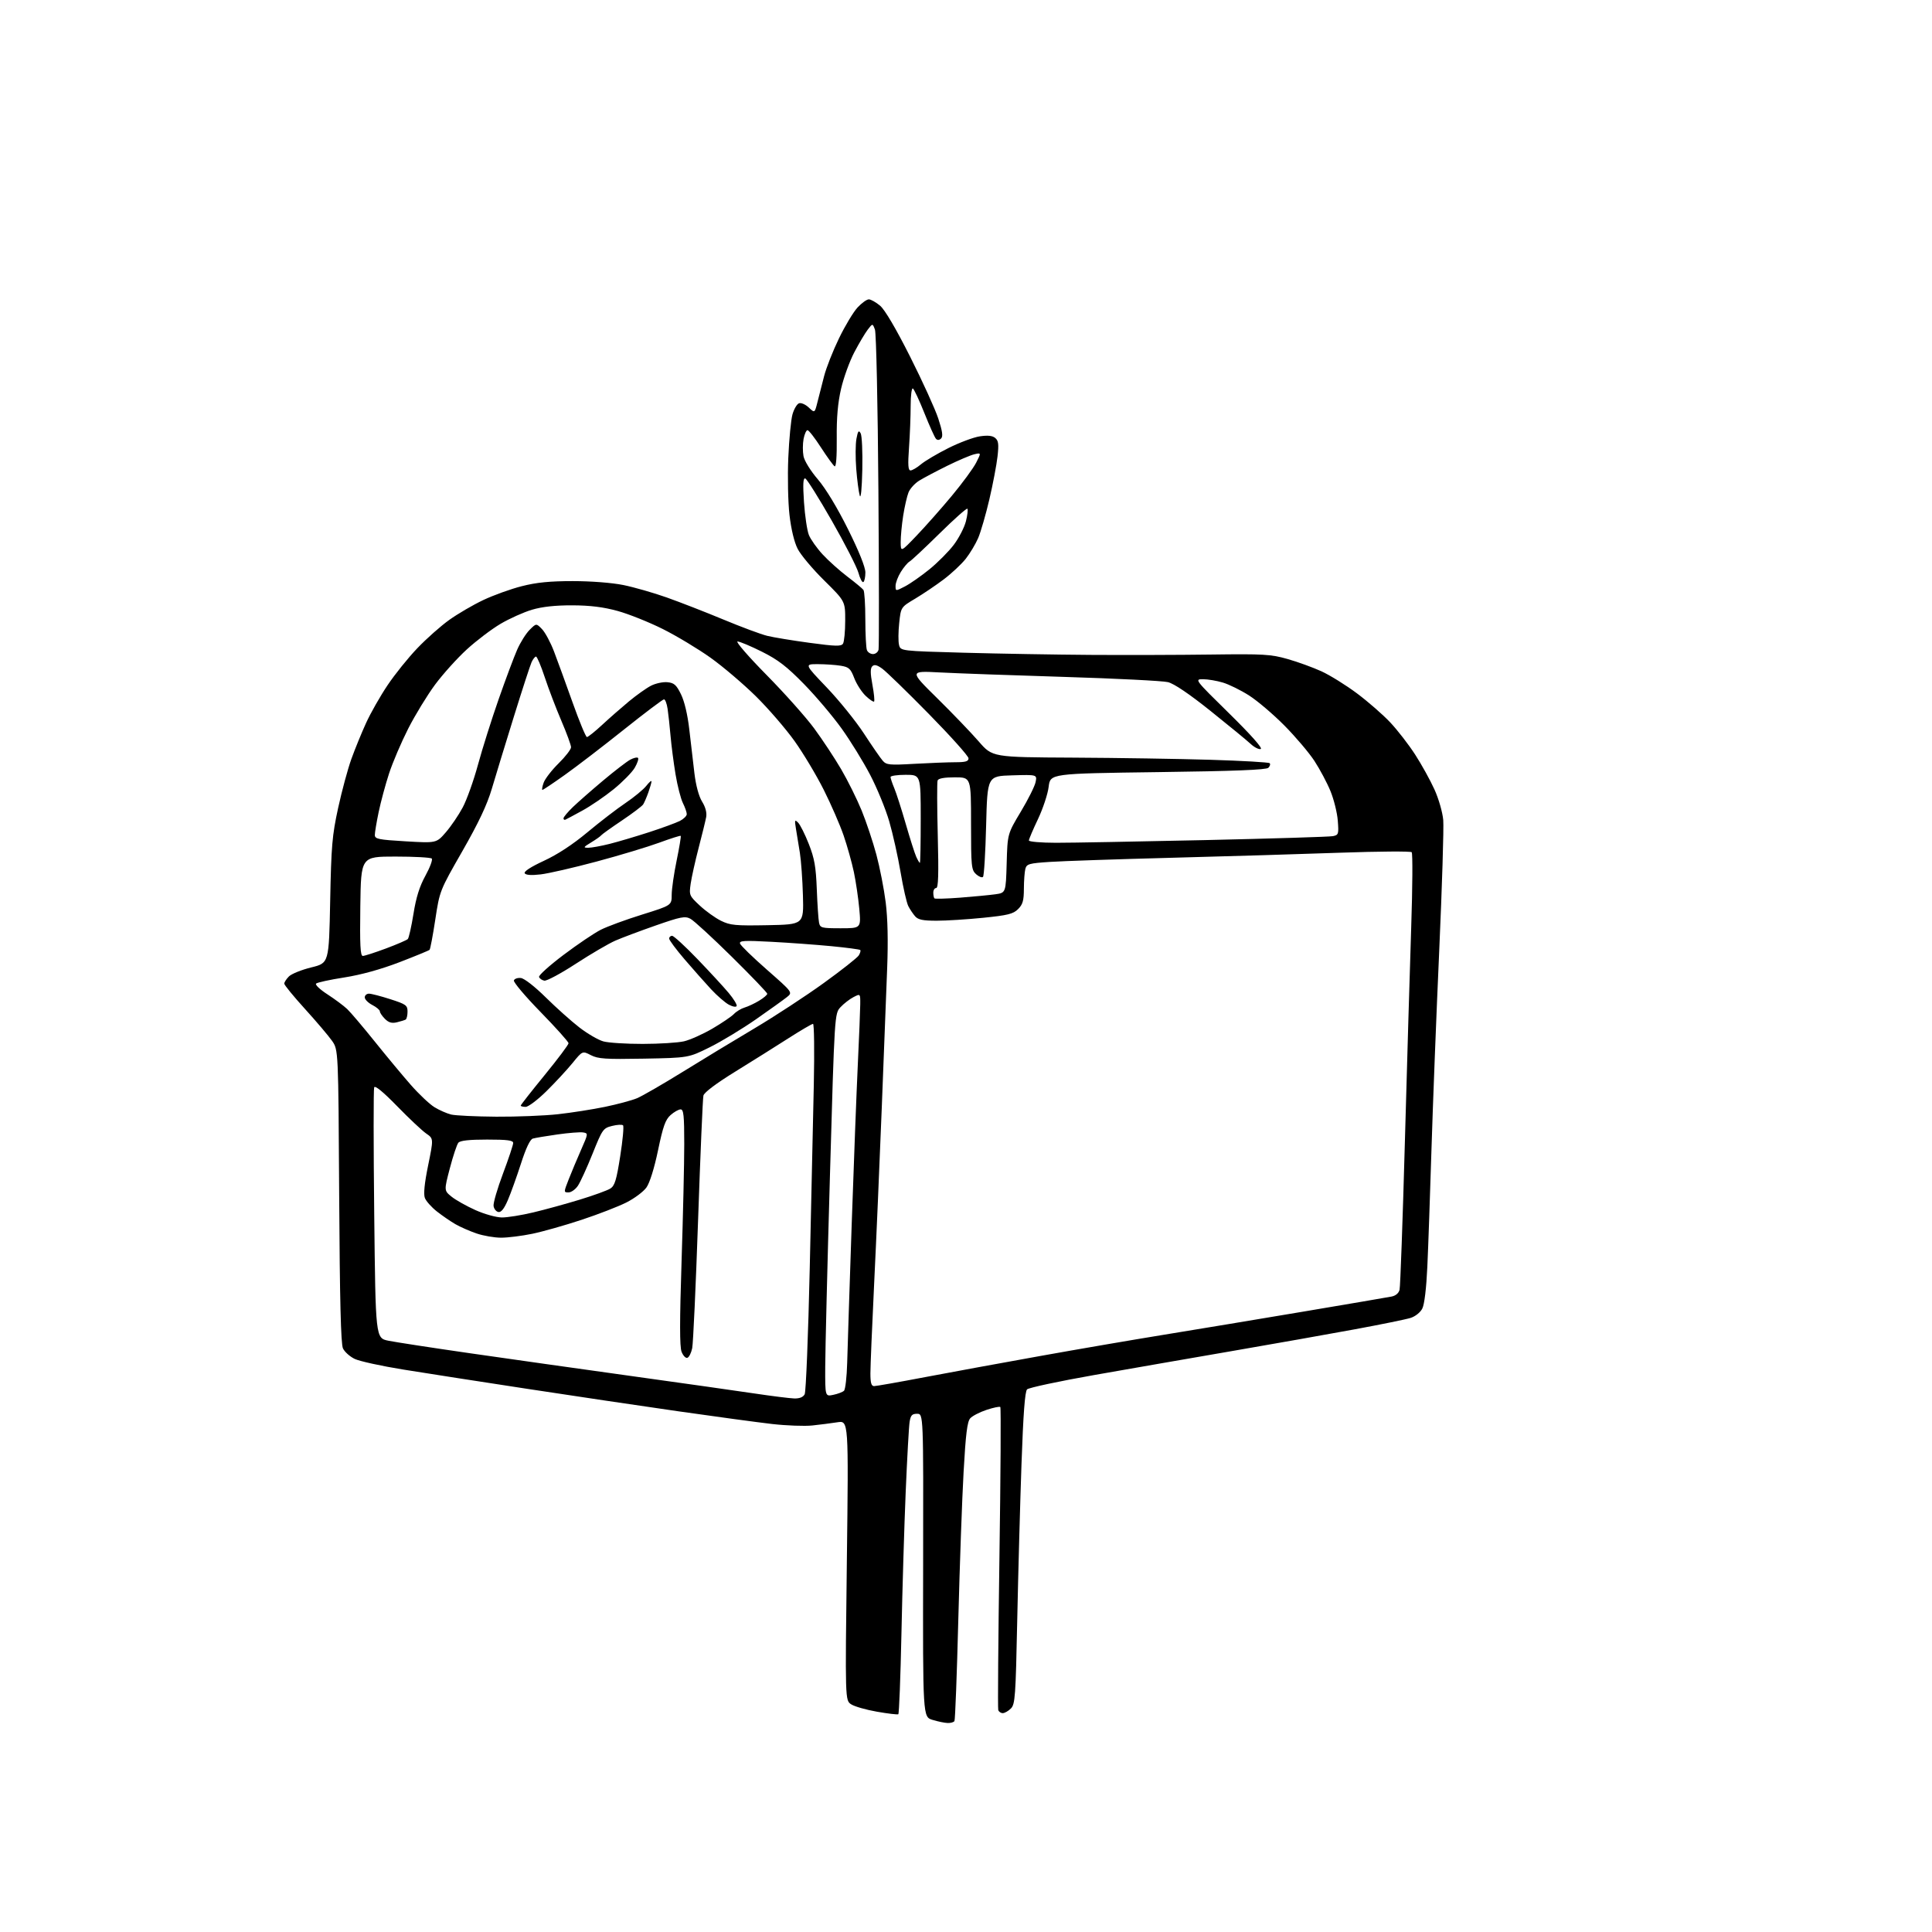 <?xml version="1.0" encoding="UTF-8" standalone="no"?>
<svg 
  version="1.1" 
  xmlns="http://www.w3.org/2000/svg" 
  xmlns:xlink="http://www.w3.org/1999/xlink" 
  xmlns:svg="http://www.w3.org/2000/svg"
  xmlns:rdf="http://www.w3.org/1999/02/22-rdf-syntax-ns#"
  xmlns:cc="http://creativecommons.org/ns#"
  xmlns:dc="http://purl.org/dc/elements/1.1/"
  viewBox="0 0 768 768"
  width="768"
  height="768"
>
<style>svg {background-color: white; }</style>"
<path stroke="none" fill="black" fill-rule="evenodd" d="M376.69,684.92C375.49,684.88 372.78,684.32 370.67,683.67C366.84,682.50 366.84,682.50 366.96,622.25C367.07,562.00 367.07,562.00 364.58,562.00C362.54,562.00 362.00,562.59 361.58,565.25C361.30,567.04 360.60,579.52 360.03,593.00C359.46,606.48 358.70,631.81 358.34,649.29C357.97,666.78 357.41,681.24 357.09,681.44C356.76,681.64 352.95,681.19 348.62,680.43C344.28,679.68 339.66,678.35 338.35,677.49C335.95,675.92 335.95,675.92 336.64,620.31C337.33,564.69 337.33,564.69 332.91,565.37C330.49,565.75 325.99,566.32 322.91,566.65C319.84,566.98 312.64,566.71 306.91,566.06C301.19,565.40 284.35,563.12 269.50,560.99C254.65,558.86 227.65,554.84 209.50,552.07C191.35,549.30 169.30,545.87 160.50,544.45C151.70,543.04 142.93,541.12 141.00,540.19C139.07,539.26 136.97,537.38 136.33,536.00C135.50,534.21 135.07,516.97 134.83,475.42C134.50,417.34 134.50,417.34 132.00,413.76C130.62,411.79 125.79,406.09 121.25,401.09C116.71,396.10 113.00,391.56 113.00,391.01C113.00,390.45 113.84,389.16 114.86,388.14C115.88,387.12 119.87,385.51 123.74,384.56C130.76,382.84 130.76,382.84 131.25,358.17C131.68,336.22 132.03,332.14 134.42,321.15C135.91,314.35 138.27,305.59 139.69,301.67C141.10,297.76 143.72,291.33 145.52,287.40C147.31,283.46 151.16,276.70 154.07,272.37C156.97,268.04 162.31,261.41 165.93,257.64C169.54,253.86 175.24,248.81 178.59,246.42C181.94,244.02 188.01,240.47 192.09,238.54C196.16,236.61 203.06,234.12 207.41,233.02C213.24,231.53 218.57,231.00 227.70,231.00C234.97,231.00 243.27,231.65 247.79,232.56C252.03,233.42 259.77,235.64 265.00,237.49C270.23,239.34 280.35,243.28 287.50,246.25C294.65,249.23 302.52,252.16 305.00,252.76C307.48,253.37 315.07,254.62 321.88,255.54C332.24,256.94 334.39,256.99 335.11,255.86C335.58,255.11 335.98,251.01 335.98,246.75C336.00,239.01 336.00,239.01 327.64,230.75C323.03,226.21 318.28,220.55 317.08,218.17C315.72,215.51 314.48,210.33 313.83,204.67C313.25,199.63 313.04,189.43 313.36,182.00C313.68,174.57 314.43,166.79 315.03,164.69C315.63,162.60 316.79,160.63 317.61,160.32C318.43,160.00 320.17,160.75 321.48,161.98C323.86,164.22 323.86,164.22 324.95,159.86C325.55,157.46 326.74,152.80 327.60,149.50C328.45,146.20 331.11,139.45 333.51,134.50C335.90,129.55 339.22,124.04 340.87,122.25C342.53,120.46 344.55,119.00 345.37,119.00C346.18,119.00 348.20,120.14 349.85,121.52C351.74,123.12 356.13,130.56 361.78,141.77C366.69,151.52 371.73,162.58 372.97,166.34C374.62,171.35 374.93,173.47 374.11,174.29C373.41,174.99 372.66,175.05 372.08,174.45C371.57,173.93 369.50,169.33 367.47,164.24C365.44,159.15 363.38,154.74 362.89,154.43C362.40,154.13 362.00,157.20 362.00,161.29C362.00,165.36 361.71,172.81 361.35,177.85C360.85,184.87 360.99,187.00 361.96,187.00C362.65,187.00 364.52,185.90 366.11,184.56C367.71,183.22 372.61,180.32 377.00,178.12C381.39,175.92 387.01,173.82 389.50,173.45C392.64,172.98 394.50,173.17 395.61,174.10C396.91,175.17 397.08,176.57 396.53,181.46C396.16,184.78 394.70,192.45 393.29,198.50C391.87,204.55 389.87,211.47 388.84,213.88C387.80,216.29 385.57,220.01 383.88,222.15C382.19,224.28 378.26,227.96 375.15,230.31C372.04,232.66 366.94,236.10 363.81,237.97C358.12,241.35 358.12,241.35 357.45,247.65C357.08,251.12 357.04,255.04 357.38,256.36C357.98,258.77 357.98,258.77 383.24,259.47C397.13,259.85 419.75,260.24 433.50,260.33C447.25,260.42 468.85,260.36 481.50,260.19C502.34,259.92 505.19,260.08 511.83,261.97C515.86,263.11 521.93,265.32 525.33,266.87C528.72,268.43 535.10,272.39 539.50,275.69C543.90,278.99 549.84,284.18 552.69,287.22C555.55,290.27 559.98,295.99 562.54,299.95C565.10,303.91 568.55,310.14 570.21,313.81C571.90,317.53 573.44,322.90 573.71,325.98C573.97,329.02 573.25,352.43 572.11,378.00C570.96,403.57 569.58,439.12 569.03,457.00C568.48,474.88 567.75,495.80 567.39,503.50C567.00,512.09 566.23,518.53 565.39,520.17C564.62,521.69 562.63,523.28 560.77,523.88C558.97,524.46 548.95,526.50 538.50,528.43C528.05,530.36 506.23,534.22 490.00,537.02C473.77,539.82 449.02,544.12 435.00,546.59C420.98,549.06 408.95,551.63 408.28,552.30C407.42,553.15 406.76,562.06 406.06,582.01C405.51,597.68 404.75,625.53 404.37,643.91C403.74,674.48 403.53,677.47 401.84,679.16C400.83,680.17 399.37,681.00 398.61,681.00C397.84,681.00 397.03,680.44 396.82,679.75C396.60,679.06 396.81,651.80 397.29,619.16C397.77,586.53 397.93,559.59 397.64,559.31C397.36,559.03 394.90,559.54 392.18,560.44C389.46,561.34 386.54,562.85 385.69,563.79C384.50,565.11 383.89,569.98 383.05,585.00C382.44,595.73 381.50,622.23 380.94,643.90C380.39,665.57 379.70,683.68 379.41,684.15C379.12,684.62 377.90,684.97 376.69,684.92zM315.71,555.91C317.82,555.97 319.25,555.40 319.87,554.25C320.38,553.29 321.29,530.67 321.89,504.00C322.49,477.32 323.21,444.59 323.50,431.25C323.78,417.91 323.64,407.00 323.19,407.00C322.73,407.00 318.32,409.59 313.38,412.75C308.45,415.91 298.94,421.88 292.26,426.00C284.72,430.65 279.92,434.26 279.62,435.50C279.35,436.60 278.40,458.88 277.50,485.00C276.60,511.12 275.55,534.04 275.16,535.92C274.78,537.81 273.91,539.53 273.24,539.75C272.56,539.98 271.53,538.89 270.93,537.33C270.16,535.30 270.16,525.13 270.93,501.50C271.52,483.35 272.00,462.31 272.00,454.75C272.00,443.43 271.74,441.00 270.56,441.00C269.76,441.00 267.97,442.01 266.57,443.25C264.51,445.08 263.57,447.71 261.58,457.26C260.08,464.44 258.28,470.20 256.97,472.04C255.79,473.70 252.21,476.38 249.02,477.99C245.83,479.60 237.79,482.72 231.15,484.91C224.51,487.11 215.70,489.60 211.58,490.45C207.46,491.30 201.90,492.00 199.22,492.00C196.55,492.00 192.14,491.25 189.44,490.32C186.73,489.40 182.94,487.73 181.01,486.62C179.08,485.50 175.76,483.22 173.64,481.55C171.51,479.87 169.38,477.47 168.89,476.21C168.31,474.67 168.73,470.40 170.19,463.26C172.36,452.61 172.36,452.61 169.43,450.60C167.82,449.49 162.62,444.61 157.88,439.74C152.29,434.01 149.07,431.37 148.74,432.24C148.45,432.98 148.46,455.71 148.76,482.75C149.30,531.92 149.30,531.92 154.40,532.96C157.20,533.53 171.88,535.78 187.00,537.96C202.12,540.14 230.93,544.21 251.00,547.00C271.07,549.79 293.12,552.91 300.00,553.94C306.88,554.97 313.95,555.85 315.71,555.91zM331.25,554.47C333.04,554.10 334.95,553.37 335.50,552.85C336.05,552.33 336.62,547.31 336.77,541.70C336.92,536.09 337.72,511.48 338.55,487.00C339.39,462.52 340.49,433.73 341.00,423.00C341.51,412.27 341.94,401.58 341.96,399.22C342.00,394.95 342.00,394.95 339.25,396.38C337.74,397.17 335.43,398.95 334.13,400.35C331.76,402.88 331.76,402.88 329.92,467.19C328.90,502.56 328.06,536.82 328.04,543.33C328.00,555.16 328.00,555.16 331.25,554.47zM347.47,551.00C348.29,551.00 357.40,549.40 367.72,547.43C378.05,545.47 398.65,541.69 413.50,539.03C428.35,536.36 450.62,532.54 463.00,530.53C475.38,528.52 500.12,524.41 518.00,521.40C535.88,518.39 551.70,515.69 553.16,515.40C554.81,515.08 556.02,514.05 556.35,512.69C556.65,511.49 557.60,485.07 558.46,454.00C559.32,422.93 560.45,384.46 560.98,368.52C561.51,352.58 561.59,339.19 561.17,338.77C560.74,338.34 548.04,338.43 532.94,338.96C517.85,339.50 487.73,340.40 466.00,340.97C444.27,341.54 422.38,342.28 417.34,342.62C409.08,343.16 408.12,343.44 407.60,345.36C407.29,346.54 407.02,350.11 407.01,353.30C407.00,357.99 406.57,359.53 404.71,361.38C402.78,363.31 400.67,363.84 390.90,364.83C384.57,365.47 376.22,366.00 372.35,366.00C366.89,366.00 364.97,365.61 363.78,364.25C362.94,363.29 361.72,361.47 361.07,360.20C360.41,358.94 359.03,352.86 357.99,346.70C356.95,340.54 354.92,331.45 353.48,326.50C352.04,321.55 348.63,313.23 345.89,308.00C343.16,302.77 338.07,294.51 334.58,289.64C331.09,284.76 324.36,276.80 319.61,271.94C312.76,264.94 309.30,262.27 302.87,259.06C298.42,256.83 294.05,255.00 293.18,255.00C292.31,255.00 297.47,260.96 304.66,268.25C311.85,275.54 320.39,285.12 323.65,289.55C326.91,293.98 331.73,301.27 334.36,305.76C336.99,310.25 340.66,317.65 342.53,322.22C344.39,326.78 347.02,334.68 348.38,339.76C349.74,344.84 351.41,353.37 352.08,358.71C352.88,365.07 353.08,374.12 352.66,384.96C352.31,394.06 351.34,419.05 350.51,440.50C349.67,461.95 348.32,493.31 347.49,510.20C346.67,527.08 346.00,543.17 346.00,545.95C346.00,549.73 346.37,551.00 347.47,551.00zM199.50,483.96C201.70,483.98 207.32,483.07 212.00,481.95C216.68,480.84 225.00,478.55 230.50,476.87C236.00,475.19 241.45,473.21 242.62,472.47C244.37,471.36 245.06,469.10 246.55,459.58C247.55,453.23 248.05,447.72 247.67,447.34C247.29,446.96 245.33,447.07 243.30,447.58C239.76,448.46 239.45,448.91 235.56,458.60C233.33,464.16 230.70,469.89 229.73,471.35C228.75,472.81 227.07,474.00 225.99,474.00C224.05,474.00 224.06,473.93 226.09,468.75C227.23,465.86 229.44,460.57 231.02,457.00C233.85,450.58 233.86,450.50 231.78,450.16C230.62,449.97 226.03,450.33 221.59,450.96C217.14,451.59 212.74,452.33 211.82,452.60C210.71,452.92 209.08,456.37 207.07,462.61C205.38,467.84 203.04,474.36 201.86,477.10C200.39,480.52 199.21,482.00 198.11,481.79C197.22,481.62 196.36,480.54 196.20,479.39C196.03,478.24 197.72,472.44 199.95,466.51C202.18,460.58 204.00,455.11 204.00,454.36C204.00,453.30 201.72,453.00 193.62,453.00C186.48,453.00 182.92,453.39 182.20,454.26C181.62,454.96 180.10,459.52 178.82,464.40C176.50,473.26 176.50,473.26 179.51,475.70C181.17,477.04 185.44,479.44 189.01,481.04C192.61,482.65 197.28,483.95 199.50,483.96zM197.29,443.90C205.42,443.95 216.45,443.51 221.79,442.92C227.13,442.33 235.55,441.01 240.50,439.99C245.45,438.96 251.19,437.42 253.26,436.55C255.32,435.68 263.42,431.00 271.26,426.16C279.09,421.31 292.02,413.47 300.00,408.74C307.98,404.00 320.31,395.93 327.40,390.81C334.50,385.69 340.78,380.73 341.37,379.80C341.95,378.86 342.22,377.89 341.96,377.64C341.71,377.39 336.55,376.71 330.50,376.12C324.45,375.54 313.70,374.75 306.62,374.38C295.79,373.80 293.80,373.92 294.18,375.10C294.43,375.87 299.25,380.55 304.89,385.50C315.14,394.50 315.14,394.50 312.82,396.36C311.54,397.39 306.01,401.35 300.52,405.18C295.03,409.00 286.74,414.02 282.10,416.32C273.66,420.50 273.66,420.50 255.93,420.83C240.68,421.11 237.74,420.92 234.88,419.44C231.54,417.71 231.54,417.71 227.56,422.61C225.36,425.30 220.72,430.31 217.23,433.75C213.75,437.19 210.02,440.00 208.95,440.00C207.88,440.00 207.00,439.77 207.00,439.49C207.00,439.21 211.28,433.76 216.50,427.37C221.72,420.98 226.00,415.29 226.00,414.71C226.00,414.14 221.01,408.57 214.92,402.33C208.82,396.09 204.04,390.43 204.28,389.74C204.52,389.06 205.78,388.62 207.08,388.78C208.44,388.94 212.64,392.22 216.97,396.50C221.11,400.59 227.13,405.97 230.34,408.45C233.56,410.93 237.83,413.41 239.84,413.97C241.85,414.53 248.90,414.98 255.50,414.97C262.10,414.96 269.47,414.50 271.89,413.94C274.30,413.38 279.36,411.12 283.14,408.92C286.92,406.71 290.79,404.08 291.75,403.08C292.71,402.07 294.62,400.92 296.00,400.51C297.38,400.10 299.96,398.89 301.75,397.80C303.54,396.72 305.00,395.48 305.00,395.04C305.00,394.60 298.67,388.00 290.94,380.37C283.21,372.74 275.79,365.92 274.44,365.22C272.30,364.09 270.65,364.41 260.75,367.86C254.56,370.02 247.31,372.74 244.62,373.91C241.94,375.08 234.87,379.22 228.91,383.10C222.96,386.98 217.31,390.01 216.37,389.83C215.43,389.65 214.49,388.98 214.28,388.35C214.07,387.72 218.45,383.78 224.01,379.59C229.57,375.40 236.23,370.90 238.81,369.60C241.39,368.29 248.79,365.57 255.25,363.56C267.00,359.89 267.00,359.89 267.01,355.69C267.02,353.39 267.90,347.25 268.98,342.05C270.05,336.85 270.78,332.45 270.60,332.27C270.43,332.09 266.59,333.31 262.08,334.97C257.57,336.63 246.37,340.01 237.19,342.47C228.01,344.93 217.97,347.24 214.88,347.59C211.19,348.02 209.03,347.86 208.58,347.14C208.16,346.44 211.02,344.59 216.20,342.19C221.57,339.71 227.68,335.71 233.50,330.85C238.45,326.72 245.27,321.48 248.66,319.20C252.04,316.92 255.76,313.85 256.91,312.39C258.06,310.93 258.99,310.13 258.98,310.62C258.98,311.10 258.41,313.07 257.73,315.00C257.04,316.93 256.12,319.07 255.67,319.77C255.23,320.46 251.41,323.35 247.18,326.19C242.96,329.02 239.28,331.66 239.00,332.04C238.72,332.43 236.93,333.70 235.00,334.87C231.86,336.78 231.74,336.99 233.86,337.00C235.15,337.00 238.98,336.30 242.36,335.45C245.74,334.60 252.78,332.51 258.00,330.82C263.23,329.12 268.74,327.10 270.25,326.34C271.76,325.57 273.00,324.35 273.00,323.63C273.00,322.90 272.31,320.92 271.46,319.22C270.62,317.53 269.30,312.40 268.54,307.82C267.78,303.24 266.88,296.35 266.55,292.50C266.21,288.65 265.69,283.81 265.38,281.75C265.07,279.69 264.43,278.00 263.95,278.00C263.47,278.00 256.29,283.42 247.99,290.04C239.70,296.66 229.14,304.76 224.52,308.04C219.91,311.32 215.91,314.00 215.62,314.00C215.34,314.00 215.55,312.73 216.09,311.18C216.63,309.62 219.31,306.15 222.04,303.46C224.77,300.78 227.00,297.88 227.00,297.04C227.00,296.19 225.26,291.45 223.14,286.50C221.02,281.55 218.06,273.79 216.56,269.25C215.06,264.71 213.49,261.00 213.08,261.00C212.66,261.00 211.86,262.01 211.30,263.25C210.74,264.49 207.56,274.27 204.23,285.00C200.90,295.73 196.98,308.55 195.52,313.50C193.62,319.93 190.27,327.02 183.82,338.30C174.78,354.09 174.78,354.09 173.03,365.57C172.07,371.88 171.05,377.28 170.76,377.57C170.47,377.86 165.07,380.08 158.75,382.51C151.34,385.35 143.59,387.49 136.89,388.55C131.17,389.44 126.12,390.54 125.65,390.99C125.18,391.44 127.20,393.36 130.15,395.26C133.09,397.17 136.63,399.80 138.01,401.11C139.39,402.42 144.32,408.23 148.95,414.00C153.58,419.77 160.02,427.52 163.26,431.21C166.49,434.90 170.73,438.91 172.68,440.11C174.62,441.31 177.63,442.63 179.36,443.05C181.09,443.46 189.16,443.84 197.29,443.90zM157.77,406.38C155.75,406.86 154.50,406.50 153.02,405.02C151.91,403.91 151.00,402.56 151.00,402.03C151.00,401.49 149.65,400.35 148.00,399.50C146.35,398.65 145.00,397.29 145.00,396.47C145.00,395.66 145.76,395.00 146.68,395.00C147.60,395.00 151.43,395.99 155.18,397.20C161.42,399.21 162.00,399.63 162.00,402.14C162.00,403.65 161.66,405.07 161.25,405.30C160.84,405.53 159.27,406.02 157.77,406.38zM292.84,399.89C292.65,400.42 291.31,400.21 289.77,399.40C288.27,398.61 285.07,395.83 282.65,393.23C280.24,390.63 275.51,385.28 272.13,381.35C268.76,377.42 266.00,373.71 266.00,373.10C266.00,372.50 266.53,372.00 267.17,372.00C267.82,372.00 272.36,376.16 277.25,381.25C282.15,386.34 287.74,392.40 289.67,394.72C291.61,397.04 293.03,399.36 292.84,399.89zM144.23,380.00C144.93,379.99 149.06,378.66 153.41,377.04C157.76,375.41 161.67,373.73 162.10,373.29C162.53,372.86 163.54,368.35 164.36,363.28C165.41,356.69 166.78,352.34 169.13,348.07C170.94,344.78 172.06,341.73 171.63,341.29C171.19,340.86 164.69,340.50 157.17,340.50C143.50,340.50 143.50,340.50 143.23,360.25C143.02,375.70 143.23,380.00 144.23,380.00zM334.16,369.00C342.28,369.00 342.28,369.00 341.58,361.27C341.19,357.01 340.22,350.44 339.43,346.66C338.63,342.88 336.80,336.35 335.36,332.14C333.92,327.94 330.37,319.77 327.47,314.00C324.58,308.23 319.35,299.50 315.86,294.60C312.37,289.71 305.46,281.71 300.51,276.82C295.55,271.93 287.45,265.03 282.50,261.49C277.55,257.96 269.00,252.81 263.50,250.06C258.00,247.31 249.90,244.07 245.50,242.86C239.81,241.30 234.61,240.66 227.50,240.63C220.76,240.61 215.55,241.17 211.50,242.37C208.20,243.34 202.57,245.87 199.00,247.97C195.43,250.08 189.38,254.66 185.57,258.15C181.75,261.64 176.09,267.93 172.97,272.12C169.86,276.32 165.05,284.19 162.28,289.62C159.52,295.06 156.08,303.10 154.65,307.50C153.21,311.90 151.36,318.79 150.52,322.82C149.68,326.84 149.00,330.94 149.00,331.92C149.00,333.51 150.41,333.80 161.25,334.44C173.50,335.16 173.50,335.16 177.24,330.83C179.30,328.45 182.32,324.01 183.94,320.96C185.57,317.91 188.30,310.26 190.01,303.96C191.72,297.66 195.41,285.98 198.20,278.00C200.99,270.02 204.31,261.15 205.58,258.27C206.84,255.39 209.07,251.84 210.53,250.38C213.18,247.73 213.18,247.73 215.48,250.11C216.74,251.43 218.88,255.43 220.24,259.00C221.60,262.57 224.92,271.68 227.61,279.24C230.30,286.79 232.86,292.98 233.31,292.99C233.76,292.99 236.46,290.84 239.31,288.20C242.16,285.55 246.97,281.34 250.00,278.82C253.03,276.31 256.99,273.50 258.81,272.57C260.64,271.64 263.56,271.02 265.31,271.19C267.97,271.45 268.87,272.24 270.71,276.00C272.08,278.78 273.34,284.12 274.01,290.00C274.61,295.23 275.52,303.04 276.04,307.37C276.63,312.25 277.79,316.55 279.10,318.67C280.45,320.85 281.03,323.06 280.72,324.79C280.44,326.28 279.10,331.77 277.73,337.00C276.37,342.23 274.94,348.63 274.56,351.24C273.90,355.86 273.98,356.06 278.19,359.99C280.56,362.20 284.36,364.92 286.62,366.03C290.28,367.83 292.37,368.02 305.12,367.78C319.50,367.50 319.50,367.50 319.18,356.00C319.00,349.68 318.45,342.02 317.96,339.00C317.47,335.98 316.78,331.70 316.41,329.50C315.82,325.94 315.91,325.66 317.25,327.00C318.08,327.82 320.00,331.65 321.51,335.50C323.76,341.21 324.34,344.52 324.69,353.50C324.92,359.55 325.32,365.51 325.58,366.75C326.01,368.86 326.54,369.00 334.16,369.00zM381.70,356.83C387.09,356.41 393.38,355.81 395.67,355.49C399.83,354.90 399.83,354.90 400.17,343.19C400.50,331.47 400.50,331.47 405.79,322.65C408.70,317.80 411.35,312.50 411.67,310.88C412.27,307.92 412.27,307.92 402.38,308.21C392.50,308.50 392.50,308.50 392.00,328.17C391.73,338.98 391.17,348.17 390.76,348.58C390.35,348.99 389.11,348.50 388.01,347.51C386.14,345.81 386.00,344.44 386.00,327.35C386.00,309.00 386.00,309.00 379.58,309.00C375.36,309.00 373.01,309.43 372.71,310.25C372.46,310.94 372.49,320.84 372.78,332.25C373.17,347.56 373.00,353.00 372.15,353.00C371.52,353.00 371.00,353.82 371.00,354.83C371.00,355.84 371.20,356.87 371.45,357.12C371.70,357.37 376.32,357.24 381.70,356.83zM365.66,343.00C365.85,343.00 366.00,335.12 366.00,325.50C366.00,308.00 366.00,308.00 360.00,308.00C356.70,308.00 354.00,308.40 354.00,308.88C354.00,309.36 354.67,311.36 355.49,313.32C356.31,315.28 358.37,321.69 360.06,327.55C361.76,333.42 363.63,339.30 364.23,340.61C364.83,341.93 365.47,343.00 365.66,343.00zM419.75,335.02C425.66,335.03 452.32,334.54 479.00,333.95C505.68,333.35 528.57,332.65 529.87,332.38C532.09,331.93 532.21,331.56 531.79,326.20C531.55,323.07 530.24,317.80 528.89,314.49C527.54,311.19 524.66,305.79 522.51,302.49C520.36,299.20 514.97,292.85 510.55,288.39C506.12,283.92 499.82,278.57 496.55,276.48C493.28,274.39 488.60,272.08 486.14,271.34C483.69,270.60 480.13,270.00 478.23,270.00C474.80,270.00 474.88,270.10 488.64,283.62C497.23,292.06 501.99,297.43 501.17,297.73C500.44,298.00 498.64,297.10 497.17,295.73C495.70,294.36 488.55,288.48 481.28,282.67C472.73,275.83 466.73,271.77 464.28,271.16C462.20,270.65 443.62,269.71 423.00,269.08C402.38,268.45 380.10,267.65 373.50,267.30C361.50,266.67 361.50,266.67 372.58,277.58C378.68,283.59 386.10,291.32 389.08,294.76C394.50,301.01 394.50,301.01 426.50,301.17C444.10,301.26 468.75,301.65 481.28,302.03C493.81,302.41 504.35,303.02 504.71,303.38C505.07,303.74 504.84,304.56 504.20,305.20C503.37,306.03 490.82,306.53 460.27,306.93C417.50,307.50 417.50,307.50 416.86,312.76C416.51,315.65 414.59,321.43 412.61,325.61C410.62,329.79 409.00,333.61 409.00,334.10C409.00,334.60 413.84,335.01 419.75,335.02zM224.75,325.83C224.34,326.02 224.00,325.77 224.00,325.29C224.00,324.80 225.69,322.79 227.75,320.80C229.81,318.82 235.22,314.08 239.77,310.26C244.32,306.44 249.16,302.72 250.52,301.99C251.88,301.26 253.28,300.94 253.62,301.28C253.96,301.63 253.37,303.39 252.32,305.20C251.26,307.01 247.49,310.84 243.95,313.72C240.40,316.60 234.80,320.42 231.50,322.22C228.20,324.03 225.17,325.65 224.75,325.83zM363.50,303.63C369.55,303.29 376.86,303.01 379.75,303.00C383.85,303.00 385.00,302.66 385.00,301.43C385.00,300.57 377.91,292.65 369.25,283.83C360.59,275.01 352.23,266.89 350.67,265.78C348.61,264.30 347.55,264.05 346.74,264.86C345.94,265.66 345.95,267.64 346.79,272.17C347.43,275.59 347.73,278.60 347.46,278.87C347.20,279.14 345.68,278.11 344.09,276.59C342.50,275.07 340.47,271.89 339.57,269.54C338.13,265.79 337.47,265.17 334.22,264.64C332.17,264.30 328.08,264.02 325.13,264.01C319.76,264.00 319.76,264.00 328.67,273.31C333.56,278.43 340.20,286.65 343.41,291.56C346.62,296.48 349.98,301.35 350.88,302.38C352.35,304.08 353.53,304.20 363.50,303.63zM347.03,260.00C348.03,260.00 349.03,259.21 349.24,258.25C349.46,257.29 349.43,228.82 349.18,195.00C348.93,160.74 348.32,132.40 347.80,131.01C346.87,128.52 346.87,128.52 344.96,131.01C343.90,132.38 341.50,136.43 339.62,140.00C337.74,143.57 335.37,150.10 334.35,154.50C333.05,160.11 332.53,166.00 332.62,174.23C332.69,181.51 332.37,185.73 331.77,185.36C331.24,185.03 328.80,181.67 326.35,177.88C323.91,174.10 321.50,171.00 321.00,171.00C320.50,171.00 319.80,172.58 319.43,174.50C319.07,176.43 319.06,179.49 319.40,181.30C319.75,183.20 322.19,187.14 325.11,190.55C328.25,194.22 332.84,201.81 337.10,210.37C341.47,219.14 344.00,225.46 344.00,227.56C344.00,229.39 343.64,231.11 343.19,231.38C342.75,231.66 341.87,230.00 341.24,227.69C340.60,225.39 335.85,216.10 330.68,207.05C325.51,198.00 320.75,190.42 320.11,190.20C319.25,189.92 319.12,192.37 319.60,199.66C319.97,205.07 320.84,210.94 321.55,212.69C322.27,214.44 324.71,217.90 326.98,220.36C329.25,222.82 333.67,226.79 336.80,229.17C339.94,231.55 342.83,233.95 343.23,234.50C343.64,235.05 343.98,240.30 343.98,246.17C343.99,252.04 344.27,257.55 344.61,258.42C344.94,259.29 346.03,260.00 347.03,260.00zM359.75,233.10C361.81,232.03 366.19,228.97 369.48,226.30C372.76,223.63 377.12,219.25 379.15,216.56C381.18,213.87 383.35,209.66 383.97,207.21C384.59,204.76 384.85,202.52 384.55,202.22C384.26,201.93 379.27,206.36 373.48,212.07C367.68,217.78 362.31,222.81 361.55,223.23C360.78,223.66 359.22,225.53 358.08,227.37C356.93,229.22 356.00,231.70 356.00,232.89C356.00,235.04 356.00,235.04 359.75,233.10zM364.41,212.87C367.90,209.22 374.19,202.12 378.38,197.08C382.57,192.05 386.91,186.13 388.03,183.94C390.07,179.94 390.07,179.94 387.28,180.59C385.75,180.95 380.92,183.01 376.55,185.16C372.18,187.32 367.17,189.97 365.42,191.05C363.67,192.13 361.74,194.25 361.14,195.76C360.54,197.27 359.59,201.43 359.03,205.00C358.47,208.57 358.03,213.30 358.04,215.50C358.07,219.50 358.07,219.50 364.41,212.87zM342.78,186.72C342.61,194.31 342.20,198.49 341.76,197.00C341.35,195.62 340.72,190.85 340.37,186.39C340.02,181.92 340.05,176.54 340.45,174.42C341.03,171.30 341.36,170.88 342.12,172.24C342.64,173.17 342.93,179.68 342.78,186.72z" />

</svg>